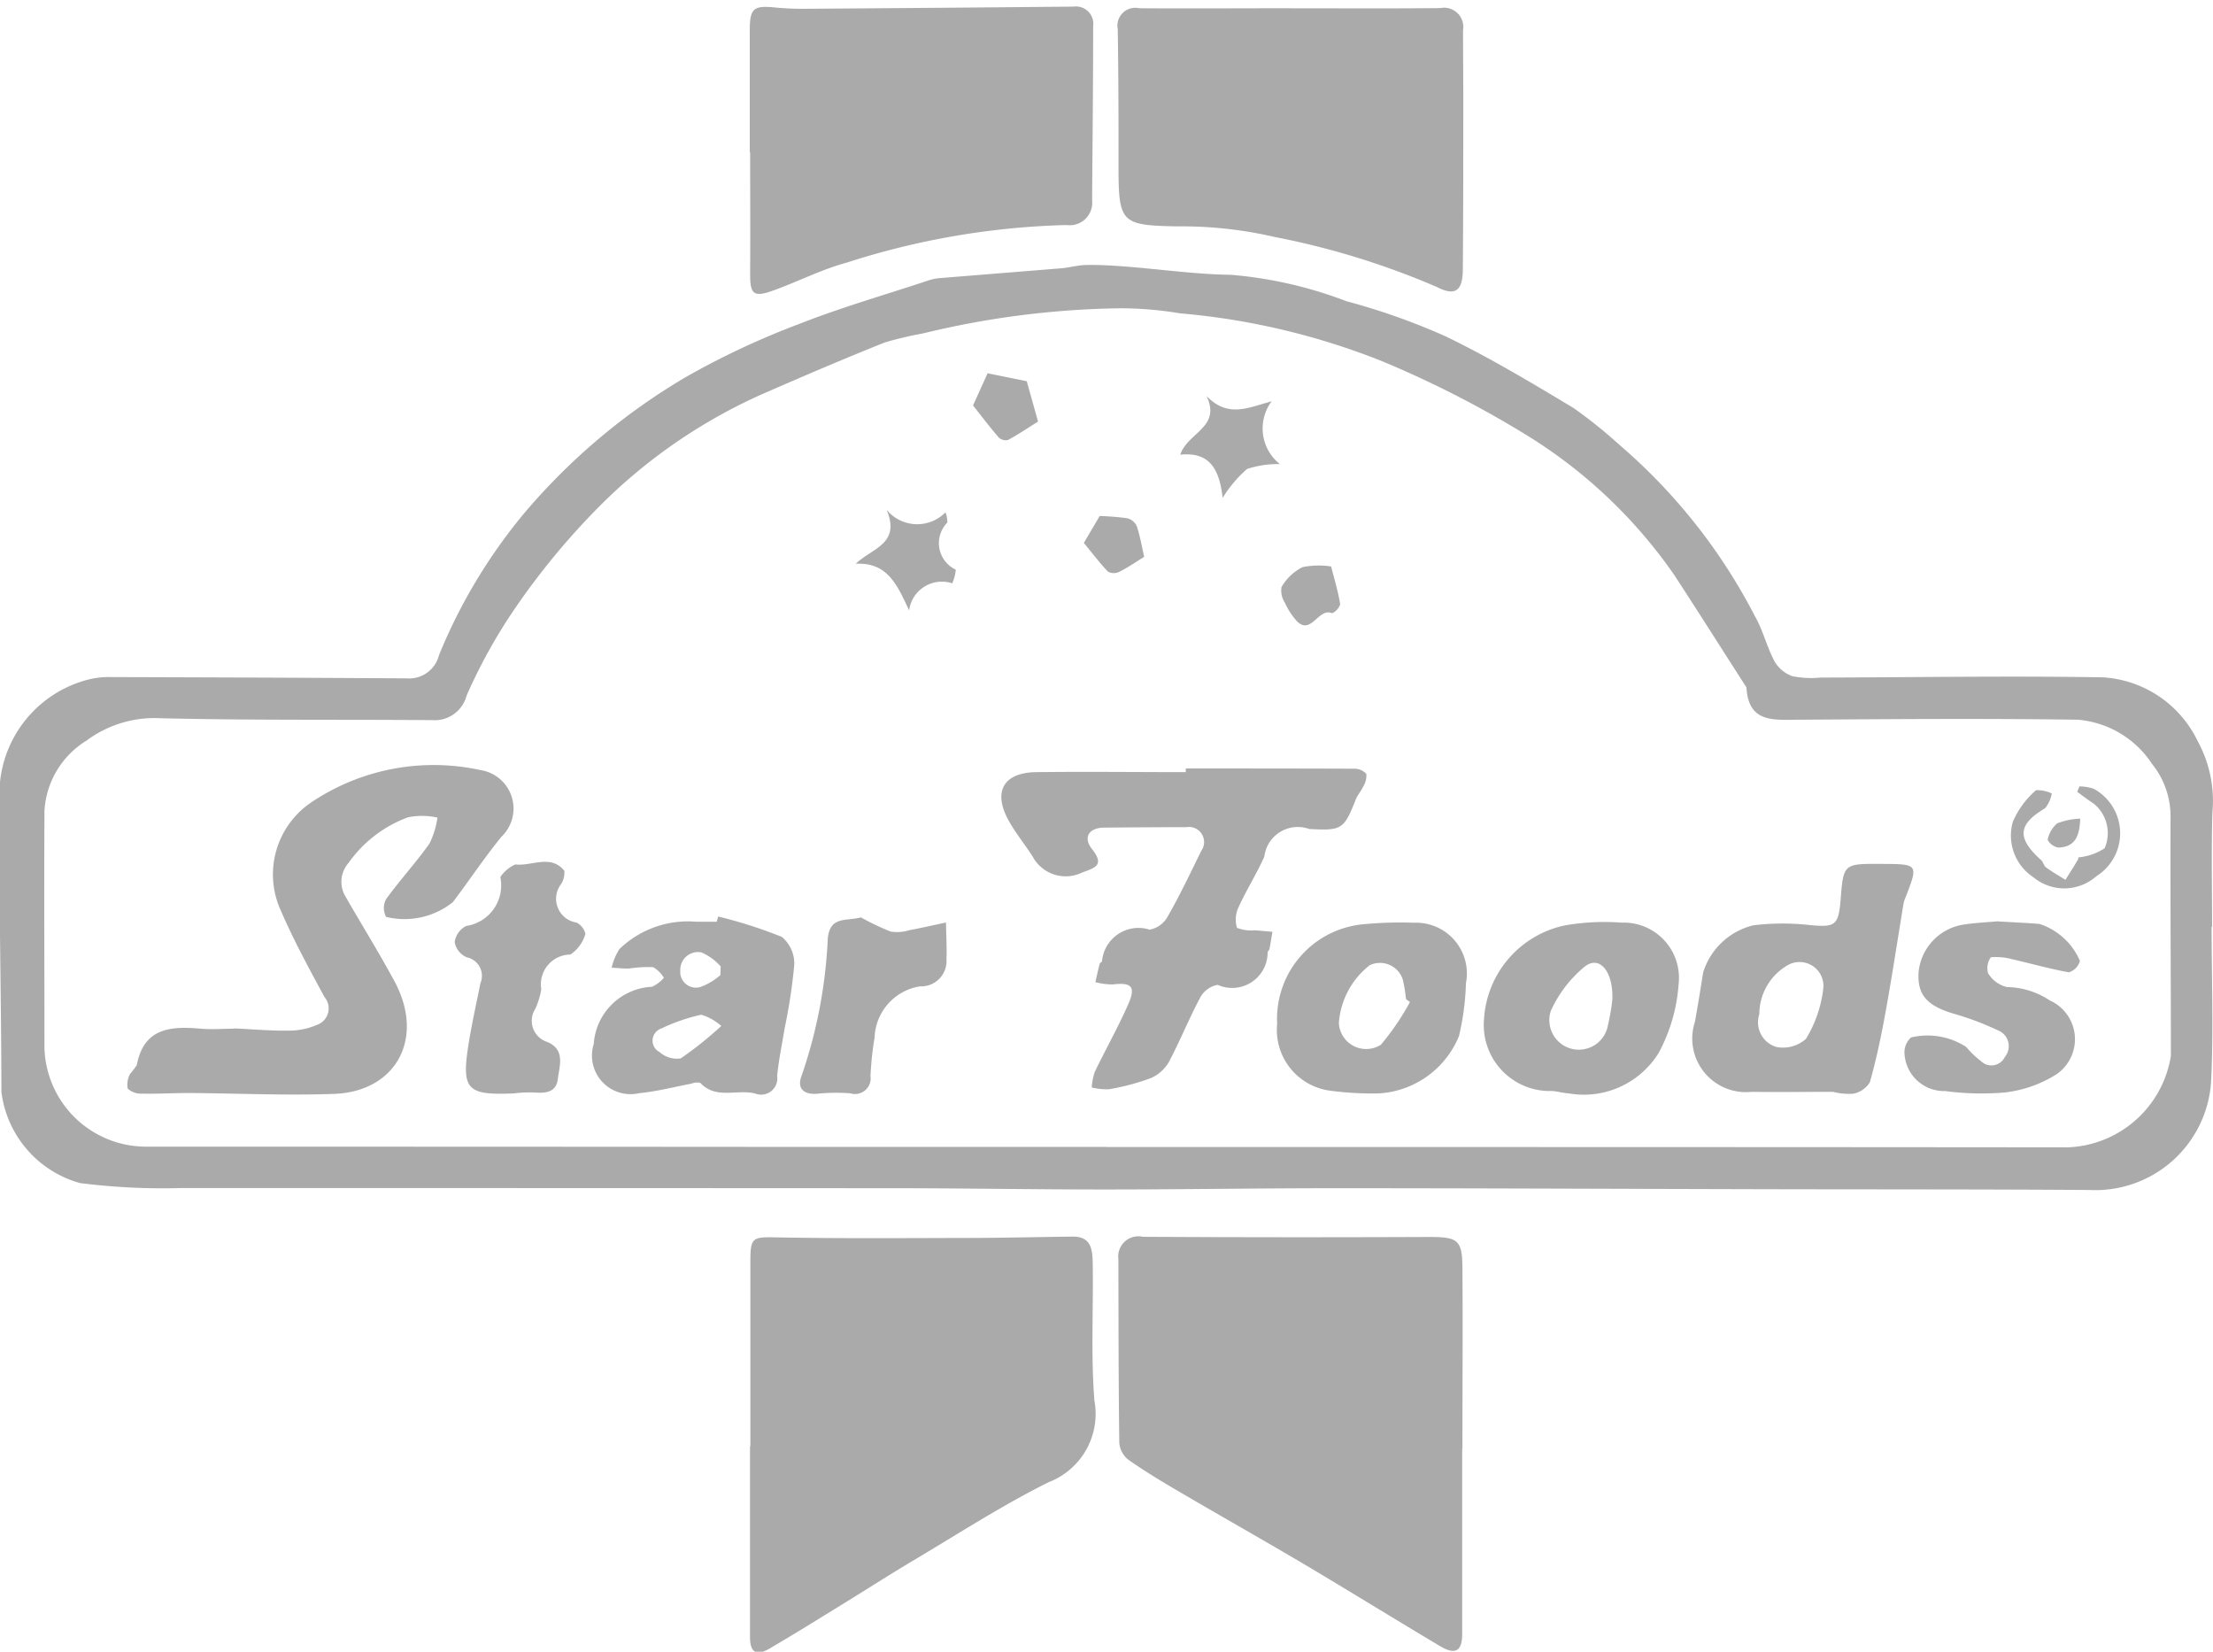 <svg xmlns="http://www.w3.org/2000/svg" width="67" height="50" viewBox="0 0 67 50">
<defs>
    <style>
      .cls-1 {
        fill: #aaa;
        fill-rule: evenodd;
      }
    </style>
  </defs>
  <path id="STAR_FOODS" data-name="STAR FOODS" class="cls-1" d="M66.958,28.051c0,1.568.062,3.14-.016,4.7a3.51,3.51,0,0,1-3.678,3.272c-3.228-.022-6.455-0.016-9.683-0.023-4.38-.01-8.76-0.03-13.14-0.031-2.339,0-4.678.039-7.017,0.039-2.11,0-4.221-.038-6.331-0.039Q16.3,35.964,5.515,35.963a19.9,19.9,0,0,1-3.09-.149A3.283,3.283,0,0,1,.043,33.056C0.037,30.03-.039,27-0.018,23.977a3.58,3.58,0,0,1,2.6-3.381,2.537,2.537,0,0,1,.779-0.1q4.475,0.012,8.95.039a0.93,0.93,0,0,0,.979-0.7,16.358,16.358,0,0,1,2.624-4.35,19.1,19.1,0,0,1,4.845-4.068A24.1,24.1,0,0,1,24.213,9.8c1.247-.49,2.542-0.863,3.817-1.284a1.648,1.648,0,0,1,.383-0.094c1.237-.1,2.475-0.2,3.712-0.3,0.262-.022.521-0.1,0.782-0.1,0.386-.007.774,0.017,1.16,0.046,1.068,0.083,2.135.236,3.2,0.251a12.72,12.72,0,0,1,3.5.8,20.054,20.054,0,0,1,3,1.063c1.331,0.643,2.605,1.407,3.873,2.169a14.531,14.531,0,0,1,1.4,1.125,17.211,17.211,0,0,1,4.086,5.167c0.25,0.431.364,0.938,0.6,1.379a1.018,1.018,0,0,0,.543.448,2.851,2.851,0,0,0,.844.041c2.851-.006,5.7-0.055,8.552-0.007a3.409,3.409,0,0,1,2.867,1.923,3.769,3.769,0,0,1,.451,2.155c-0.037,1.157-.01,2.316-0.01,3.474H66.958ZM33.5,34.723H44.2q9.2,0,18.406.009a3.286,3.286,0,0,0,3.119-2.77c0-2.392-.019-4.785-0.011-7.177a2.524,2.524,0,0,0-.56-1.66,2.983,2.983,0,0,0-2.244-1.338c-2.813-.041-5.627-0.019-8.44,0-0.753,0-1.532.114-1.594-.969a0.122,0.122,0,0,0-.027-0.049c-0.714-1.113-1.421-2.229-2.142-3.337a14.988,14.988,0,0,0-4.6-4.328,31.275,31.275,0,0,0-4.252-2.165,21.434,21.434,0,0,0-6.12-1.453,11.176,11.176,0,0,0-1.794-.154,26.6,26.6,0,0,0-6.013.765,10.408,10.408,0,0,0-1.152.274c-1.252.5-2.495,1.034-3.731,1.574A16.341,16.341,0,0,0,18,15.477a22.066,22.066,0,0,0-2.35,2.855,16.336,16.336,0,0,0-1.526,2.73A0.992,0.992,0,0,1,13.1,21.8c-2.757-.023-5.515.009-8.27-0.059a3.44,3.44,0,0,0-2.21.678,2.669,2.669,0,0,0-1.274,2.133c-0.013,2.393,0,4.785,0,7.177a3.077,3.077,0,0,0,3.039,2.982q9.372,0,18.745.007H33.5Zm10.769,9.134q0,2.8,0,5.6c0,0.526-.206.65-0.665,0.377-1.355-.807-2.7-1.638-4.052-2.442-1.271-.753-2.559-1.478-3.834-2.226-0.535-.313-1.068-0.633-1.573-0.99a0.727,0.727,0,0,1-.258-0.516c-0.024-1.849-.023-3.7-0.027-5.545A0.61,0.61,0,0,1,34.6,37.44q4.328,0.024,8.656.005c0.871,0,1.014.078,1.02,0.923,0.013,1.829,0,3.659,0,5.489H44.267Zm-21.551-.075q0-2.8,0-5.6c0-.739.069-0.738,0.823-0.724,1.885,0.036,3.772.021,5.658,0.017,1.092,0,2.185-.028,3.277-0.041,0.582-.006.6,0.43,0.607,0.822,0.022,1.381-.059,2.769.051,4.142a2.216,2.216,0,0,1-1.382,2.469c-1.409.7-2.733,1.56-4.087,2.363-0.726.432-1.436,0.889-2.155,1.331s-1.465.908-2.209,1.342c-0.408.238-.593,0.119-0.594-0.352q0-2.885,0-5.769h0.01ZM39.077,0.251c1.51,0,3.019.01,4.529-.006a0.582,0.582,0,0,1,.688.67c0,0.691.009,1.381,0.008,2.072,0,1.719,0,3.436-.014,5.155,0,0.656-.221.837-0.785,0.546a23.837,23.837,0,0,0-4.9-1.512,12.491,12.491,0,0,0-2.97-.323c-1.656-.033-1.765-0.1-1.769-1.716,0-1.42,0-2.839-.024-4.259A0.54,0.54,0,0,1,34.491.25c1.528,0.01,3.057,0,4.585,0A0.026,0.026,0,0,0,39.077.251ZM22.7,4.611c0-1.232,0-2.464,0-3.7,0-.656.117-0.749,0.759-0.685a8.508,8.508,0,0,0,.9.04Q28.437,0.239,32.506.2a0.525,0.525,0,0,1,.59.592c0,1.754-.019,3.508-0.032,5.262a0.683,0.683,0,0,1-.776.758,23.527,23.527,0,0,0-6.656,1.139c-0.739.2-1.437,0.555-2.159,0.821-0.665.245-.767,0.16-0.762-0.517,0.008-1.214,0-2.427,0-3.641H22.7ZM7.1,31.132c0.547,0.025,1.093.075,1.639,0.067a2.15,2.15,0,0,0,.869-0.179,0.528,0.528,0,0,0,.215-0.839c-0.486-.9-0.977-1.8-1.371-2.733a2.631,2.631,0,0,1,.925-3.127,6.64,6.64,0,0,1,5.166-1.01,1.178,1.178,0,0,1,.643,2.014c-0.523.637-.977,1.329-1.476,1.985a2.347,2.347,0,0,1-2.02.446,0.568,0.568,0,0,1,0-.539c0.416-.575.9-1.1,1.313-1.681a2.609,2.609,0,0,0,.241-0.786,2.141,2.141,0,0,0-.891-0.009,3.814,3.814,0,0,0-1.8,1.38,0.867,0.867,0,0,0-.12.972c0.5,0.874,1.034,1.728,1.511,2.614,0.935,1.739.033,3.336-1.818,3.406-1.469.055-2.943-.017-4.414-0.026-0.469,0-.939.03-1.408,0.019a0.6,0.6,0,0,1-.437-0.151,0.662,0.662,0,0,1,.075-0.449,2.6,2.6,0,0,0,.2-0.266c0.212-1.123,1.021-1.181,1.933-1.1,0.337,0.03.679,0,1.019,0V31.132Zm28.8-7.869c1.7,0,3.393,0,5.09.007a0.488,0.488,0,0,1,.376.156,0.612,0.612,0,0,1-.1.393c-0.059.135-.168,0.25-0.221,0.386-0.356.9-.416,0.946-1.411,0.889a1.02,1.02,0,0,0-1.356.837c-0.234.525-.546,1.016-0.784,1.54a0.871,0.871,0,0,0-.043.617,1.213,1.213,0,0,0,.55.073l0.523,0.046c-0.03.175-.057,0.349-0.091,0.523-0.007.034-.049,0.062-0.055,0.1a1.073,1.073,0,0,1-1.511.983,0.748,0.748,0,0,0-.529.384c-0.344.64-.612,1.32-0.956,1.961a1.157,1.157,0,0,1-.555.484,7.1,7.1,0,0,1-1.247.331,1.773,1.773,0,0,1-.527-0.055,1.846,1.846,0,0,1,.091-0.468c0.331-.687.707-1.352,1.014-2.049,0.238-.538.1-0.669-0.474-0.6a2.1,2.1,0,0,1-.521-0.07c0.042-.184.082-0.369,0.13-0.552,0.008-.032.062-0.052,0.072-0.084a1.107,1.107,0,0,1,1.442-.952,0.793,0.793,0,0,0,.55-0.405c0.368-.645.687-1.319,1.015-1.986a0.457,0.457,0,0,0-.455-0.712q-1.242,0-2.485.014c-0.46,0-.652.292-0.372,0.647,0.37,0.469.134,0.561-.291,0.708a1.133,1.133,0,0,1-1.5-.472c-0.24-.379-0.532-0.728-0.744-1.12-0.467-.865-0.135-1.431.851-1.443,1.508-.018,3.017,0,4.525,0C35.9,23.331,35.9,23.3,35.9,23.263Zm19.6,9.789c-0.784,0-1.627.011-2.47,0a1.624,1.624,0,0,1-1.714-2.124c0.089-.494.169-0.99,0.247-1.486a2.112,2.112,0,0,1,1.518-1.431A7.3,7.3,0,0,1,54.759,28c0.8,0.078.9,0.026,0.966-.756,0.087-1.1.087-1.1,1.237-1.092,1.124,0.005,1.124,0,.719,1.04a0.8,0.8,0,0,0-.05.16c-0.181,1.1-.348,2.2-0.546,3.294-0.129.712-.278,1.422-0.474,2.117a0.768,0.768,0,0,1-.5.345A1.855,1.855,0,0,1,55.5,33.052ZM53.265,30.7a0.778,0.778,0,0,0,.519.994,1.044,1.044,0,0,0,.891-0.244,3.74,3.74,0,0,0,.524-1.506,0.723,0.723,0,0,0-1.089-.718A1.712,1.712,0,0,0,53.265,30.7Zm-31.52-2.955a13.925,13.925,0,0,1,1.925.616,1.048,1.048,0,0,1,.377.847,16.98,16.98,0,0,1-.294,1.933c-0.078.476-.177,0.951-0.225,1.431a0.49,0.49,0,0,1-.663.531c-0.548-.14-1.187.189-1.665-0.324a0.468,0.468,0,0,0-.267.025c-0.526.1-1.047,0.237-1.577,0.287a1.167,1.167,0,0,1-1.38-1.487,1.857,1.857,0,0,1,1.766-1.733A1.086,1.086,0,0,0,20.1,29.6a0.919,0.919,0,0,0-.326-0.323,3.845,3.845,0,0,0-.719.041c-0.178.006-.357-0.015-0.536-0.024a1.746,1.746,0,0,1,.236-0.566,2.988,2.988,0,0,1,2.32-.826c0.208,0,.415,0,0.623,0Zm0.093,3.313a1.61,1.61,0,0,0-.608-0.341,5.61,5.61,0,0,0-1.2.414,0.389,0.389,0,0,0-.058.719,0.786,0.786,0,0,0,.637.19A10.946,10.946,0,0,0,21.838,31.057Zm-0.026-1.542q0-.131.007-0.261a1.672,1.672,0,0,0-.583-0.424,0.536,0.536,0,0,0-.64.55,0.476,0.476,0,0,0,.6.5A1.882,1.882,0,0,0,21.812,29.516Zm23.117,1.343a3.092,3.092,0,0,1,2.425-2.841,6.926,6.926,0,0,1,1.745-.088A1.672,1.672,0,0,1,50.82,29.8a5.119,5.119,0,0,1-.6,2.069A2.664,2.664,0,0,1,47.5,33.1c-0.169-.012-0.335-0.059-0.5-0.074A2,2,0,0,1,44.929,30.858Zm3.886-.6c0.032-.873-0.4-1.345-0.835-1a3.743,3.743,0,0,0-1.027,1.339,0.894,0.894,0,1,0,1.728.44A6.569,6.569,0,0,0,48.815,30.255Zm-10.148.735a2.874,2.874,0,0,1,2.568-3.011,11.481,11.481,0,0,1,1.577-.05,1.537,1.537,0,0,1,1.57,1.832,7.817,7.817,0,0,1-.211,1.6A2.8,2.8,0,0,1,41.738,33.1a9.7,9.7,0,0,1-1.466-.083A1.854,1.854,0,0,1,38.667,30.99Zm4.022-.658-0.122-.093a4.032,4.032,0,0,0-.1-0.6,0.724,0.724,0,0,0-1-.423,2.442,2.442,0,0,0-.932,1.747,0.828,0.828,0,0,0,1.272.659A7.829,7.829,0,0,0,42.689,30.332Zm17.805-2.443c0.461,0.027.858,0.043,1.253,0.076a2.007,2.007,0,0,1,1.224,1.119,0.5,0.5,0,0,1-.332.345c-0.57-.1-1.128-0.261-1.693-0.389a1.879,1.879,0,0,0-.672-0.066,0.57,0.57,0,0,0-.085.48,0.915,0.915,0,0,0,.57.422,2.408,2.408,0,0,1,1.3.405,1.286,1.286,0,0,1,.2,2.237,3.716,3.716,0,0,1-1.563.549,8.358,8.358,0,0,1-1.807-.043,1.2,1.2,0,0,1-1.231-1.2,0.618,0.618,0,0,1,.2-0.423,2.155,2.155,0,0,1,1.669.287,2.835,2.835,0,0,0,.445.426,0.45,0.45,0,0,0,.725-0.12,0.512,0.512,0,0,0-.205-0.806,8.773,8.773,0,0,0-1.26-.482c-0.87-.242-1.188-0.57-1.146-1.275a1.614,1.614,0,0,1,1.348-1.444C59.8,27.935,60.182,27.916,60.494,27.889ZM15.588,33.1l-0.056,0c-1.4.057-1.562-.119-1.347-1.489,0.1-.62.237-1.234,0.361-1.85a0.572,0.572,0,0,0-.416-0.782,0.622,0.622,0,0,1-.364-0.458,0.641,0.641,0,0,1,.35-0.491,1.242,1.242,0,0,0,1.04-1.438,0.081,0.081,0,0,1,0-.055,1.083,1.083,0,0,1,.446-0.369c0.5,0.06,1.066-.317,1.483.19a0.637,0.637,0,0,1-.1.408,0.728,0.728,0,0,0,.468,1.161,0.519,0.519,0,0,1,.271.341,1.12,1.12,0,0,1-.456.628,0.9,0.9,0,0,0-.88,1.05,2.356,2.356,0,0,1-.179.588,0.671,0.671,0,0,0,.364,1.009c0.553,0.238.362,0.727,0.314,1.127-0.05.42-.4,0.426-0.741,0.4a4.161,4.161,0,0,0-.564.025S15.588,33.1,15.588,33.1Zm10.478-5.329a7.321,7.321,0,0,0,.9.429,1.24,1.24,0,0,0,.562-0.041c0.372-.069.742-0.155,1.112-0.233,0.006,0.372.03,0.744,0.015,1.114a0.766,0.766,0,0,1-.8.818,1.631,1.631,0,0,0-1.377,1.553,9.465,9.465,0,0,0-.123,1.165,0.474,0.474,0,0,1-.613.52,5.771,5.771,0,0,0-1,.013c-0.422.035-.625-0.174-0.467-0.562a14.676,14.676,0,0,0,.786-4.128C25.127,27.725,25.595,27.893,26.066,27.771Zm10.951-12.7c-0.1-.856-0.38-1.4-1.284-1.307,0.227-.678,1.25-0.829.795-1.777,0.657,0.684,1.283.341,1.971,0.162a1.376,1.376,0,0,0,.25,1.9,2.99,2.99,0,0,0-.995.148A3.852,3.852,0,0,0,37.017,15.072Zm-10.174.361a1.2,1.2,0,0,0,1.782.078,0.789,0.789,0,0,1,.055.31,0.887,0.887,0,0,0,.257,1.425,1.337,1.337,0,0,1-.107.413,1,1,0,0,0-1.306.822c-0.369-.8-0.665-1.46-1.616-1.414C26.412,16.586,27.276,16.466,26.843,15.433ZM62.919,25.955a1.745,1.745,0,0,0,.8-0.277,1.148,1.148,0,0,0-.33-1.35c-0.171-.111-0.332-0.237-0.5-0.357l0.068-.165a1.366,1.366,0,0,1,.434.073,1.533,1.533,0,0,1,.072,2.649,1.462,1.462,0,0,1-1.895.032,1.513,1.513,0,0,1-.63-1.677,2.608,2.608,0,0,1,.706-0.963,1.027,1.027,0,0,1,.475.1,0.985,0.985,0,0,1-.2.445c-0.827.492-.867,0.9-0.126,1.568,0.066,0.059.084,0.176,0.153,0.226,0.187,0.137.39,0.252,0.587,0.375,0.123-.2.249-0.392,0.366-0.593A0.094,0.094,0,0,0,62.919,25.955ZM31.086,11.54l0.341,1.222c-0.256.161-.573,0.372-0.906,0.556a0.309,0.309,0,0,1-.281-0.072c-0.273-.316-0.526-0.65-0.781-0.973L29.9,11.3ZM40.3,17.148c0.1,0.384.212,0.759,0.275,1.143a0.455,0.455,0,0,1-.244.273c-0.424-.19-0.65.739-1.11,0.191a2.21,2.21,0,0,1-.322-0.512,0.67,0.67,0,0,1-.1-0.474,1.556,1.556,0,0,1,.633-0.6A2.454,2.454,0,0,1,40.3,17.148Zm-5.662-.289c-0.268.164-.5,0.327-0.756,0.453a0.377,0.377,0,0,1-.336-0.006c-0.255-.267-0.478-0.563-0.732-0.872l0.48-.814a7.737,7.737,0,0,1,.832.068,0.434,0.434,0,0,1,.289.235C34.519,16.234,34.573,16.56,34.641,16.859ZM62.98,24.782c-0.019.5-.134,0.86-0.664,0.875a0.472,0.472,0,0,1-.323-0.233,0.887,0.887,0,0,1,.29-0.5A2.151,2.151,0,0,1,62.98,24.782Z"/>
</svg>
